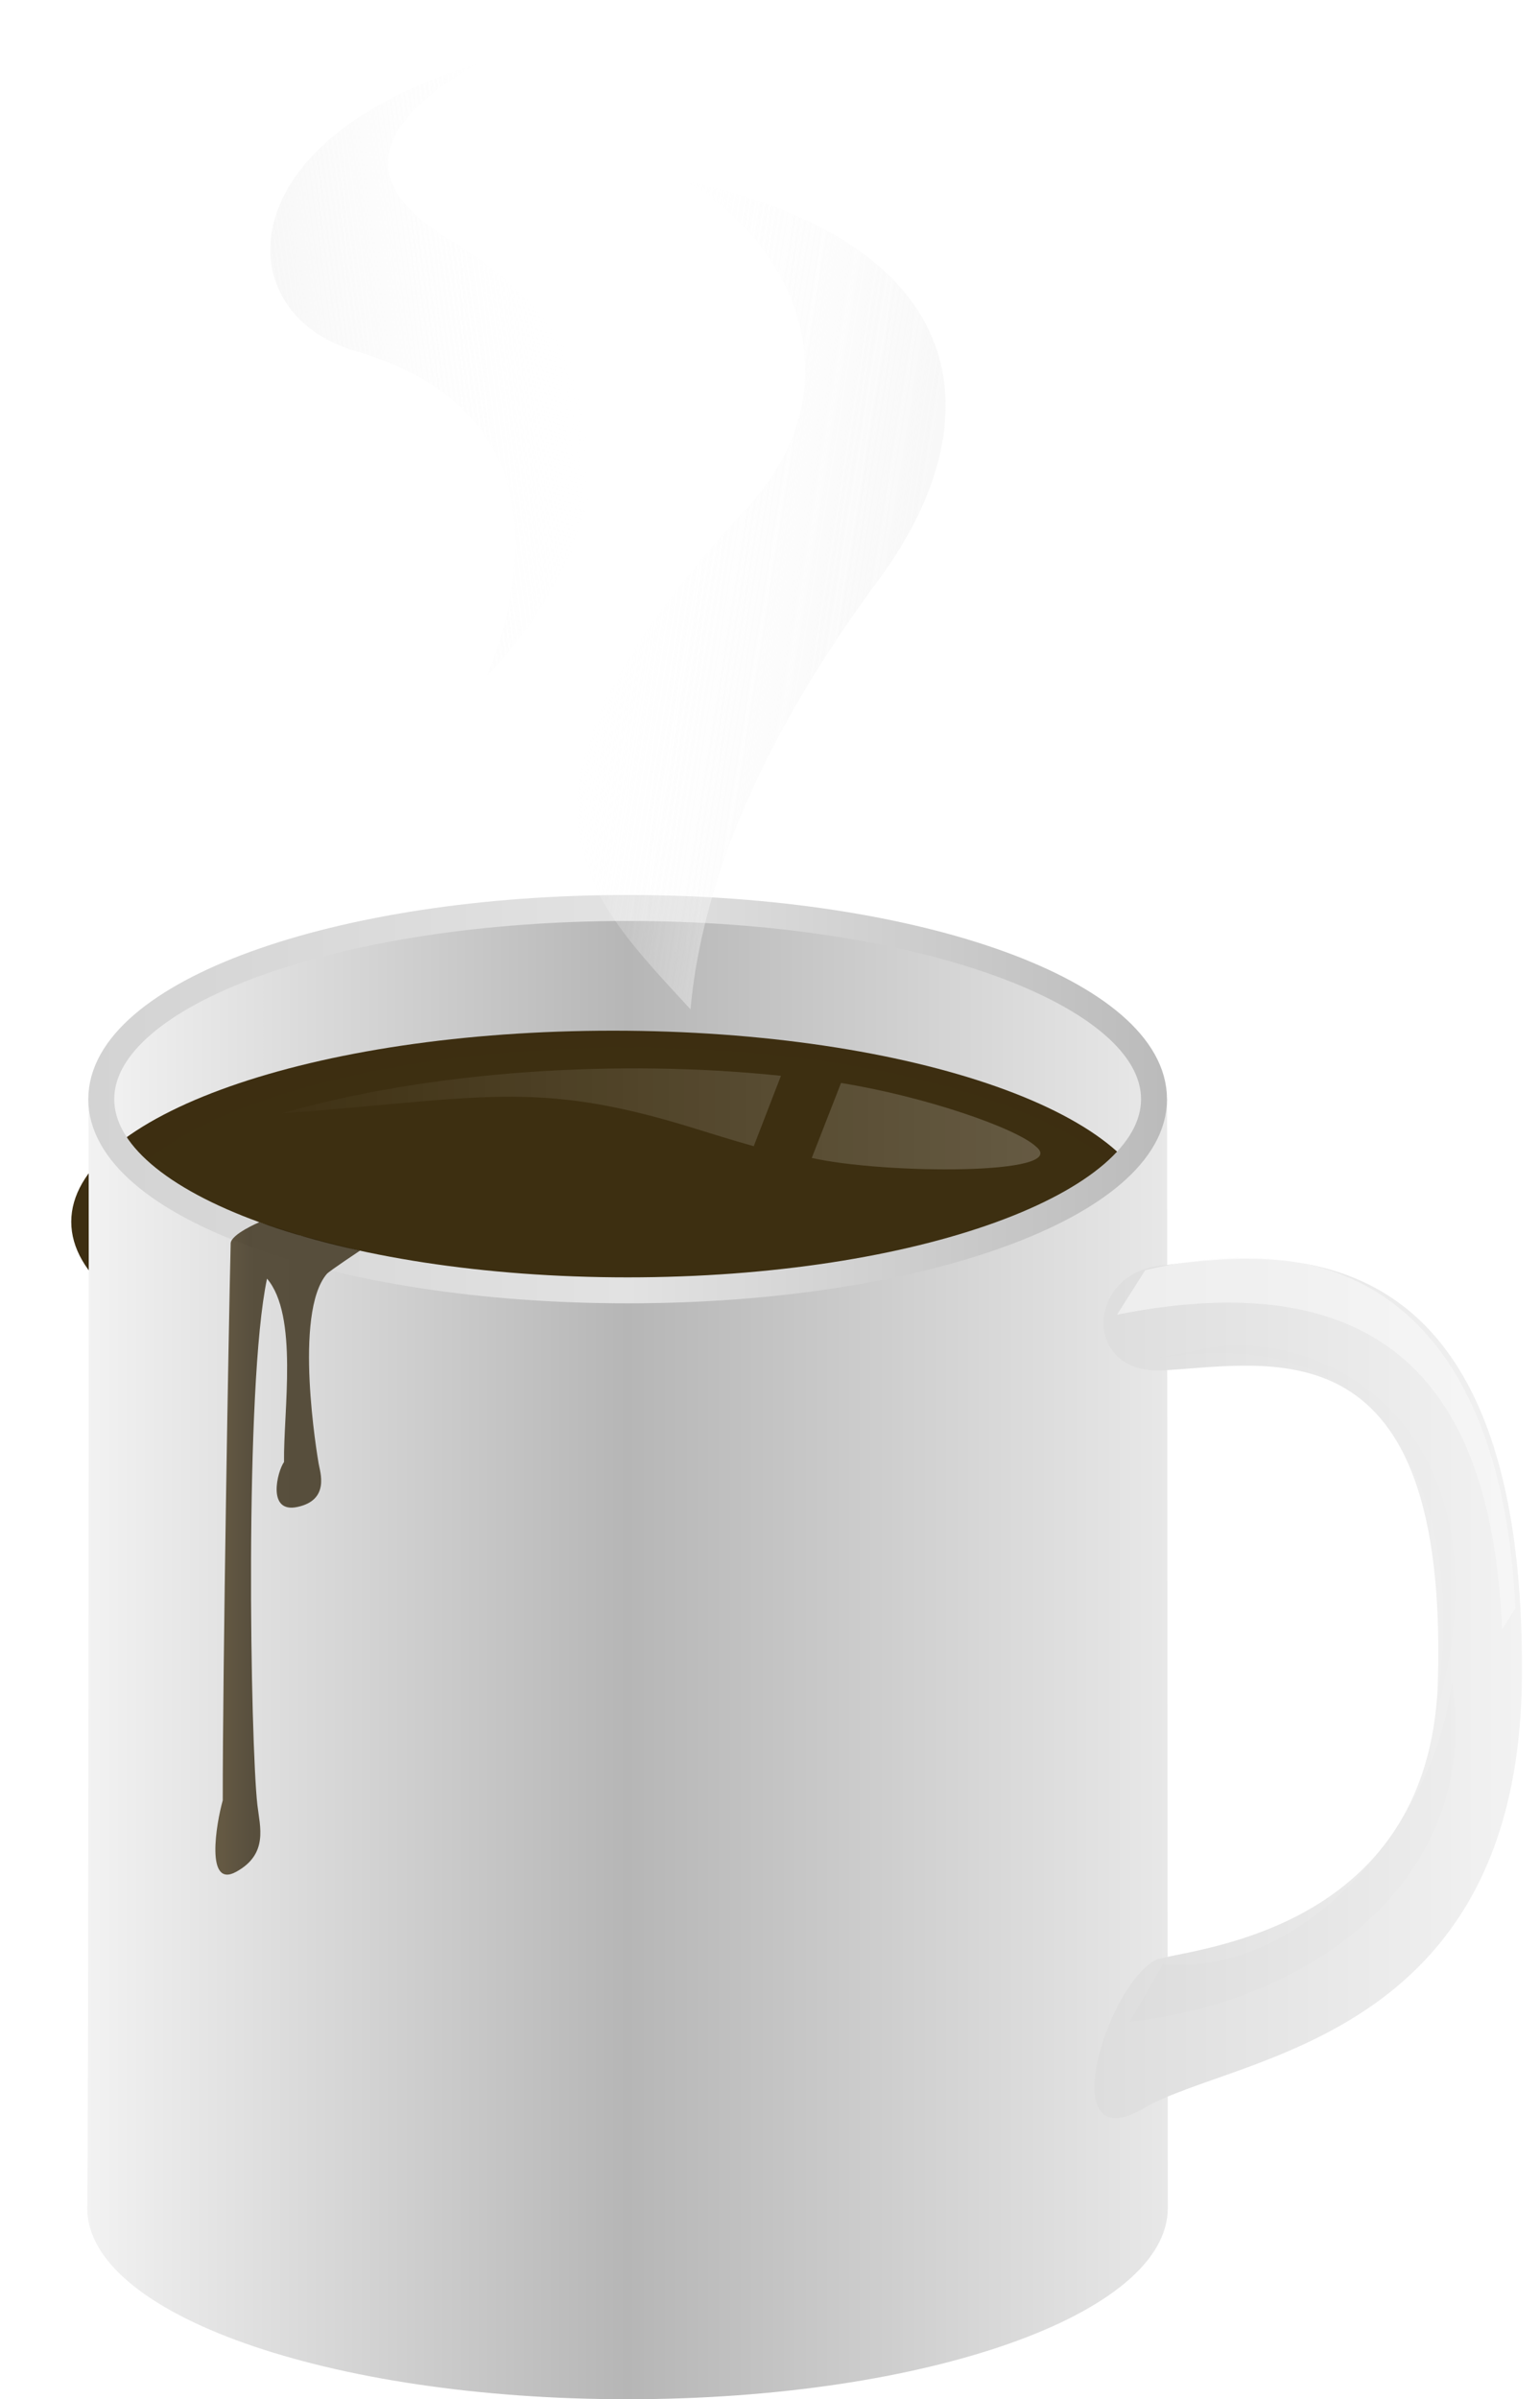 <?xml version="1.0" encoding="UTF-8" standalone="no"?>
<!-- Created with Inkscape (http://www.inkscape.org/) -->
<svg
    xmlns:inkscape="http://www.inkscape.org/namespaces/inkscape"
    xmlns:rdf="http://www.w3.org/1999/02/22-rdf-syntax-ns#"
    xmlns="http://www.w3.org/2000/svg"
    xmlns:sodipodi="http://sodipodi.sourceforge.net/DTD/sodipodi-0.dtd"
    xmlns:cc="http://creativecommons.org/ns#"
    xmlns:xlink="http://www.w3.org/1999/xlink"
    xmlns:dc="http://purl.org/dc/elements/1.1/"
    id="svg2"
    sodipodi:docname="_svgclean2.svg"
    viewBox="0 0 578.07 900.03"
    version="1.0"
    inkscape:version="0.48.3.1 r9886"
  >
  <sodipodi:namedview
      id="namedview72"
      bordercolor="#666666"
      inkscape:pageshadow="2"
      guidetolerance="10"
      pagecolor="#ffffff"
      gridtolerance="10"
      inkscape:window-maximized="0"
      inkscape:zoom="0.22425739"
      objecttolerance="10"
      borderopacity="1"
      inkscape:current-layer="svg2"
      inkscape:cx="272.6626"
      inkscape:cy="422.87591"
      inkscape:window-y="0"
      inkscape:window-x="0"
      inkscape:window-width="674"
      showgrid="false"
      inkscape:pageopacity="0"
      inkscape:window-height="645"
  />
  <defs
      id="defs4"
    >
    <linearGradient
        id="linearGradient6943"
      >
      <stop
          id="stop6945"
          style="stop-color:#f5f5f5"
          offset="0"
      />
      <stop
          id="stop6947"
          style="stop-color:#ffffff;stop-opacity:0"
          offset="1"
      />
    </linearGradient
    >
    <linearGradient
        id="linearGradient6054"
      >
      <stop
          id="stop6056"
          style="stop-color:#f2f2f2"
          offset="0"
      />
      <stop
          id="stop6062"
          style="stop-color:#b6b6b6"
          offset=".5"
      />
      <stop
          id="stop6058"
          style="stop-color:#e8e8e8"
          offset="1"
      />
    </linearGradient
    >
    <linearGradient
        id="linearGradient6440"
        y2="414.86"
        gradientUnits="userSpaceOnUse"
        x2="1169"
        y1="414.86"
        x1="643"
      >
      <stop
          id="stop6406"
          style="stop-color:#000000"
          offset="0"
      />
      <stop
          id="stop6416"
          style="stop-color:#000000"
          offset=".12"
      />
      <stop
          id="stop6412"
          style="stop-color:#ffffff"
          offset=".17"
      />
      <stop
          id="stop6414"
          style="stop-color:#ffffff"
          offset=".611"
      />
      <stop
          id="stop6418"
          style="stop-color:#ffffff"
          offset=".85"
      />
      <stop
          id="stop6420"
          style="stop-color:#000000"
          offset=".91"
      />
      <stop
          id="stop6408"
          style="stop-color:#000000"
          offset="1"
      />
    </linearGradient
    >
    <mask
        id="mask6436"
      >
      <rect
          id="rect6438"
          style="fill:url(#linearGradient6440)"
          height="265"
          width="526"
          y="282.36"
          x="643"
      />
    </mask
    >
    <filter
        id="filter6802"
        width="1.163"
        y="-.123"
        x="-.081"
        height="1.247"
        color-interpolation-filters="sRGB"
      >
      <feGaussianBlur
          id="feGaussianBlur6804"
          stdDeviation="4.265"
          inkscape:collect="always"
      />
    </filter
    >
    <filter
        id="filter6915"
        color-interpolation-filters="sRGB"
      >
      <feGaussianBlur
          id="feGaussianBlur6917"
          stdDeviation="2.983"
          inkscape:collect="always"
      />
    </filter
    >
    <filter
        id="filter6935"
        color-interpolation-filters="sRGB"
      >
      <feGaussianBlur
          id="feGaussianBlur6937"
          stdDeviation="4.257"
          inkscape:collect="always"
      />
    </filter
    >
    <filter
        id="filter6989"
        width="1.382"
        y="-.085"
        x="-.191"
        height="1.17"
        color-interpolation-filters="sRGB"
      >
      <feGaussianBlur
          id="feGaussianBlur6991"
          stdDeviation="11.01"
          inkscape:collect="always"
      />
    </filter
    >
    <filter
        id="filter7029"
        width="1.396"
        y="-.105"
        x="-.198"
        height="1.21"
        color-interpolation-filters="sRGB"
      >
      <feGaussianBlur
          id="feGaussianBlur7031"
          stdDeviation="10.031"
          inkscape:collect="always"
      />
    </filter
    >
    <linearGradient
        id="linearGradient7071"
        y2="182.62"
        xlink:href="#linearGradient6943"
        gradientUnits="userSpaceOnUse"
        x2="351.89"
        gradientTransform="translate(4,-8)"
        y1="202.42"
        x1="476.27"
    />
    <linearGradient
        id="linearGradient7073"
        y2="98.475"
        xlink:href="#linearGradient6943"
        gradientUnits="userSpaceOnUse"
        x2="358.87"
        gradientTransform="matrix(.991 -.133 .133 .991 -10.356 55.032)"
        y1="98.475"
        x1="247.34"
    />
    <linearGradient
        id="linearGradient7075"
        y2="595.75"
        gradientUnits="userSpaceOnUse"
        x2="728.68"
        gradientTransform="matrix(.899 0 0 1.059 55.496 -26.169)"
        y1="595.75"
        x1="550.22"
      >
      <stop
          id="stop6808"
          style="stop-color:#dddddd"
          offset="0"
      />
      <stop
          id="stop6810"
          style="stop-color:#f2f2f2"
          offset="1"
      />
    </linearGradient
    >
    <linearGradient
        id="linearGradient7077"
        y2="383.79"
        xlink:href="#linearGradient6054"
        gradientUnits="userSpaceOnUse"
        x2="578.06"
        gradientTransform="matrix(.93 0 0 1.001 35.501 -.531)"
        y1="383.79"
        x1="152.36"
    />
    <linearGradient
        id="linearGradient7079"
        y2="627.53"
        xlink:href="#linearGradient6054"
        gradientUnits="userSpaceOnUse"
        x2="578.13"
        gradientTransform="matrix(.953 0 0 1 26.869 -.248)"
        y1="627.53"
        x1="152.08"
    />
    <linearGradient
        id="linearGradient7081"
        y2="383.79"
        gradientUnits="userSpaceOnUse"
        x2="577.57"
        gradientTransform="matrix(.948 0 0 1.001 28.654 -.316)"
        y1="383.79"
        x1="152.85"
      >
      <stop
          id="stop6094"
          style="stop-color:#d3d3d3"
          offset="0"
      />
      <stop
          id="stop6096"
          style="stop-color:#e2e2e2"
          offset=".5"
      />
      <stop
          id="stop6098"
          style="stop-color:#bbbbbb"
          offset="1"
      />
    </linearGradient
    >
    <linearGradient
        id="linearGradient7083"
        y2="394.09"
        gradientUnits="userSpaceOnUse"
        x2="534.5"
        gradientTransform="matrix(.953 0 0 .861 30.205 52.017)"
        y1="394.09"
        x1="205.5"
      >
      <stop
          id="stop6446"
          style="stop-color:#ffffff;stop-opacity:0"
          offset="0"
      />
      <stop
          id="stop6448"
          style="stop-color:#ffffff;stop-opacity:.309"
          offset="1"
      />
    </linearGradient
    >
    <linearGradient
        id="linearGradient7125"
        y2="436.05"
        gradientUnits="userSpaceOnUse"
        x2="572.57"
        y1="436.05"
        x1="177.4"
      >
      <stop
          id="stop7121"
          style="stop-color:#3d2f11"
          offset="0"
      />
      <stop
          id="stop7123"
          style="stop-color:#3d2f11"
          offset="1"
      />
    </linearGradient
    >
    <linearGradient
        id="linearGradient7319"
        y2="612.37"
        gradientUnits="userSpaceOnUse"
        x2="193.05"
        gradientTransform="matrix(1,0,0,1.167,0,-84.677)"
        y1="612.37"
        x1="182.73"
      >
      <stop
          id="stop7315"
          style="stop-color:#3d2e11"
          offset="0"
      />
      <stop
          id="stop7317"
          style="stop-color:#2e220b"
          offset="1"
      />
    </linearGradient
    >
    <filter
        id="filter8951"
        width="1.131"
        y="-.19"
        x="-.066"
        height="1.379"
        color-interpolation-filters="sRGB"
      >
      <feGaussianBlur
          id="feGaussianBlur8953"
          stdDeviation="11.332"
          inkscape:collect="always"
      />
    </filter
    >
  </defs
  >
  <g
      id="layer1"
      transform="translate(-99.385 -49.026)"
    >
    <g
        id="g7057"
        transform="translate(-40,77.657)"
      >
      <path
          id="path6072"
          style="fill:url(#linearGradient7077)"
          inkscape:connector-curvature="0"
          d="m374.98 311.98c109.46 0 197.59 31.99 197.59 71.72 0 39.74-88.13 71.72-197.59 71.72s-197.58-31.98-197.58-71.72c0-39.73 88.12-71.72 197.58-71.72z"
      />
      <path
          id="path6120"
          style="filter:url(#filter8951);fill:#3d2e11"
          d="m907.17 364.43c114.83 0 207.23 31.97 207.23 71.69 0 39.71-92.4 71.69-207.23 71.69s-207.27-31.98-207.27-71.69c0-39.72 92.44-71.69 207.27-71.69z"
          mask="url(#mask6436)"
          inkscape:connector-curvature="0"
          transform="matrix(.981 0 0 1 -520.47 -6.42)"
      />
      <path
          id="path6100"
          style="fill:url(#linearGradient7125)"
          inkscape:connector-curvature="0"
          d="m374.98 364.33c109.46 0 197.59 31.99 197.59 71.72 0 39.74-88.13 71.72-197.59 71.72s-197.58-31.98-197.58-71.72c0-39.73 88.12-71.72 197.58-71.72z"
      />
      <path
          id="path2167"
          style="fill:url(#linearGradient7079)"
          inkscape:connector-curvature="0"
          d="m172.57 383.69c0.33 0.05-0.03 417.02-0.44 416.02 0 39.71 90.43 71.69 202.78 71.69 112.36 0 202.82-31.98 202.82-71.69l-0.27-416.02h-4.89c0 39.74-88.13 71.72-197.6 71.72-109.46 0-197.57-31.98-197.57-71.72h-4.83z"
      />
      <path
          id="path6110"
          style="stroke:url(#linearGradient7081);stroke-width:9.741;fill:none"
          inkscape:connector-curvature="0"
          d="m374.98 311.98c109.46 0 197.59 31.99 197.59 71.72 0 39.74-88.13 71.72-197.59 71.72s-197.58-31.98-197.58-71.72c0-39.73 88.12-71.72 197.58-71.72z"
      />
      <path
          id="path6442"
          style="opacity:.69;fill-rule:evenodd;fill:url(#linearGradient7083)"
          inkscape:connector-curvature="0"
          d="m455.08 377.63c32.03 5.17 65.99 17.07 73.19 23.86 13.33 10.82-57.33 10.35-84.17 4.25m-21.78-4.39c-8.51-2.38-16.42-4.9-24.09-7.25-57.86-17.73-78.14-10.71-153.14-5.05 55.84-16.05 126.87-20.47 187.44-14.11"
      />
    </g
    >
    <g
        id="g7051"
        transform="translate(-40,77.657)"
      >
      <path
          id="path6490"
          style="fill-rule:evenodd;fill:url(#linearGradient7075)"
          inkscape:connector-curvature="0"
          d="m576.21 485.44c41.49-2.49 106.67-17.69 102.92 116.2-2.78 97.99-98.95 100.89-106.41 105.21-18.64 10.81-37.76 75.16-3.82 55.3 33.95-19.86 140.53-24.51 141.76-161.38 1.56-174-94.54-159.75-136.25-154.52-27.43 3.44-28.61 41.01 1.8 39.19z"
      />
      <path
          id="path6666"
          d="m571.5 447.61c113.47-22.94 150.74 46.04 154.5 119.75l-5.5 7.5c-3.73-74.99-38.24-132.16-160.75-111.5l11.75-15.75z"
          style="opacity:.743;filter:url(#filter6935);fill-rule:evenodd;fill:#fbfbfb"
          inkscape:connector-curvature="0"
          transform="matrix(.899 0 0 1.059 55.496 -26.169)"
      />
      <path
          id="path6724"
          d="m579 693.36-14 20.5c80.71-7.76 147.36-53.71 134.5-120.5-6.64 50.33-62.65 104.93-120.5 100z"
          style="opacity:.09;filter:url(#filter6802);fill-rule:evenodd;fill:#000000"
          inkscape:connector-curvature="0"
          transform="matrix(.899 0 0 1.059 55.496 -26.169)"
      />
      <path
          id="path6814"
          d="m604 478.86-28.5 4.22c100.66-15.01 136.53 41.77 121 112.38 33.78-87.15-40.26-121.89-92.5-116.6z"
          style="opacity:.078;filter:url(#filter6915);fill-rule:evenodd;fill:#000000"
          inkscape:connector-curvature="0"
          transform="matrix(.899 0 0 1.192 51.899 -94.083)"
      />
    </g
    >
    <g
        id="g7065"
        style="opacity:.751"
        transform="translate(-40,77.657)"
      >
      <path
          id="path6939"
          style="opacity:.959;filter:url(#filter6989);fill-rule:evenodd;fill:url(#linearGradient7071)"
          inkscape:connector-curvature="0"
          d="m398.57 349.98c-41.96-45.46-78.51-80.43 21.21-188.09 42.06-45.4 17.66-100.04-24.04-123.03 115.43 25.342 114.25 94.95 73.54 149.9-34.07 45.99-65.29 102.37-70.71 161.22z"
      />
      <path
          id="path6941"
          style="filter:url(#filter7029);fill-rule:evenodd;fill:url(#linearGradient7073)"
          inkscape:connector-curvature="0"
          d="m322.27 224.89c31.48-33.22 78.53-107.5-14.39-163.79-39.19-23.743-22.77-46.547 10.38-65.656-94.98 28.881-92.81 93.838-45.74 107.51 74.76 21.72 64.74 83.76 49.75 121.94z"
      />
    </g
    >
    <path
        id="path7311"
        style="opacity:.759;fill-rule:evenodd;fill:url(#linearGradient7319)"
        inkscape:connector-curvature="0"
        d="m196.75 507.5s-10.7 4.51-10.78 7.97c-0.72 29.94-3 158.72-2.97 208.91-2.5 8.89-6.55 33.15 5 26.84 12.25-6.7 8.93-16.97 8-25.1-2.59-22.65-4.95-157.24 3.62-197.43 11.84 13.88 6.13 49.66 6.38 68.78-2.5 3.44-6.55 19.32 5 16.87 12.25-2.59 8.54-13.06 8-16.22-0.47-2.75-9.61-56.37 3.08-71.23 0.88-1.03 12.44-8.72 12.44-8.72l-22.71-5.79c0-0.01 0.07-0.07 0.07-0.07l-15.13-4.81z"
    />
  </g
  >
</svg
>
